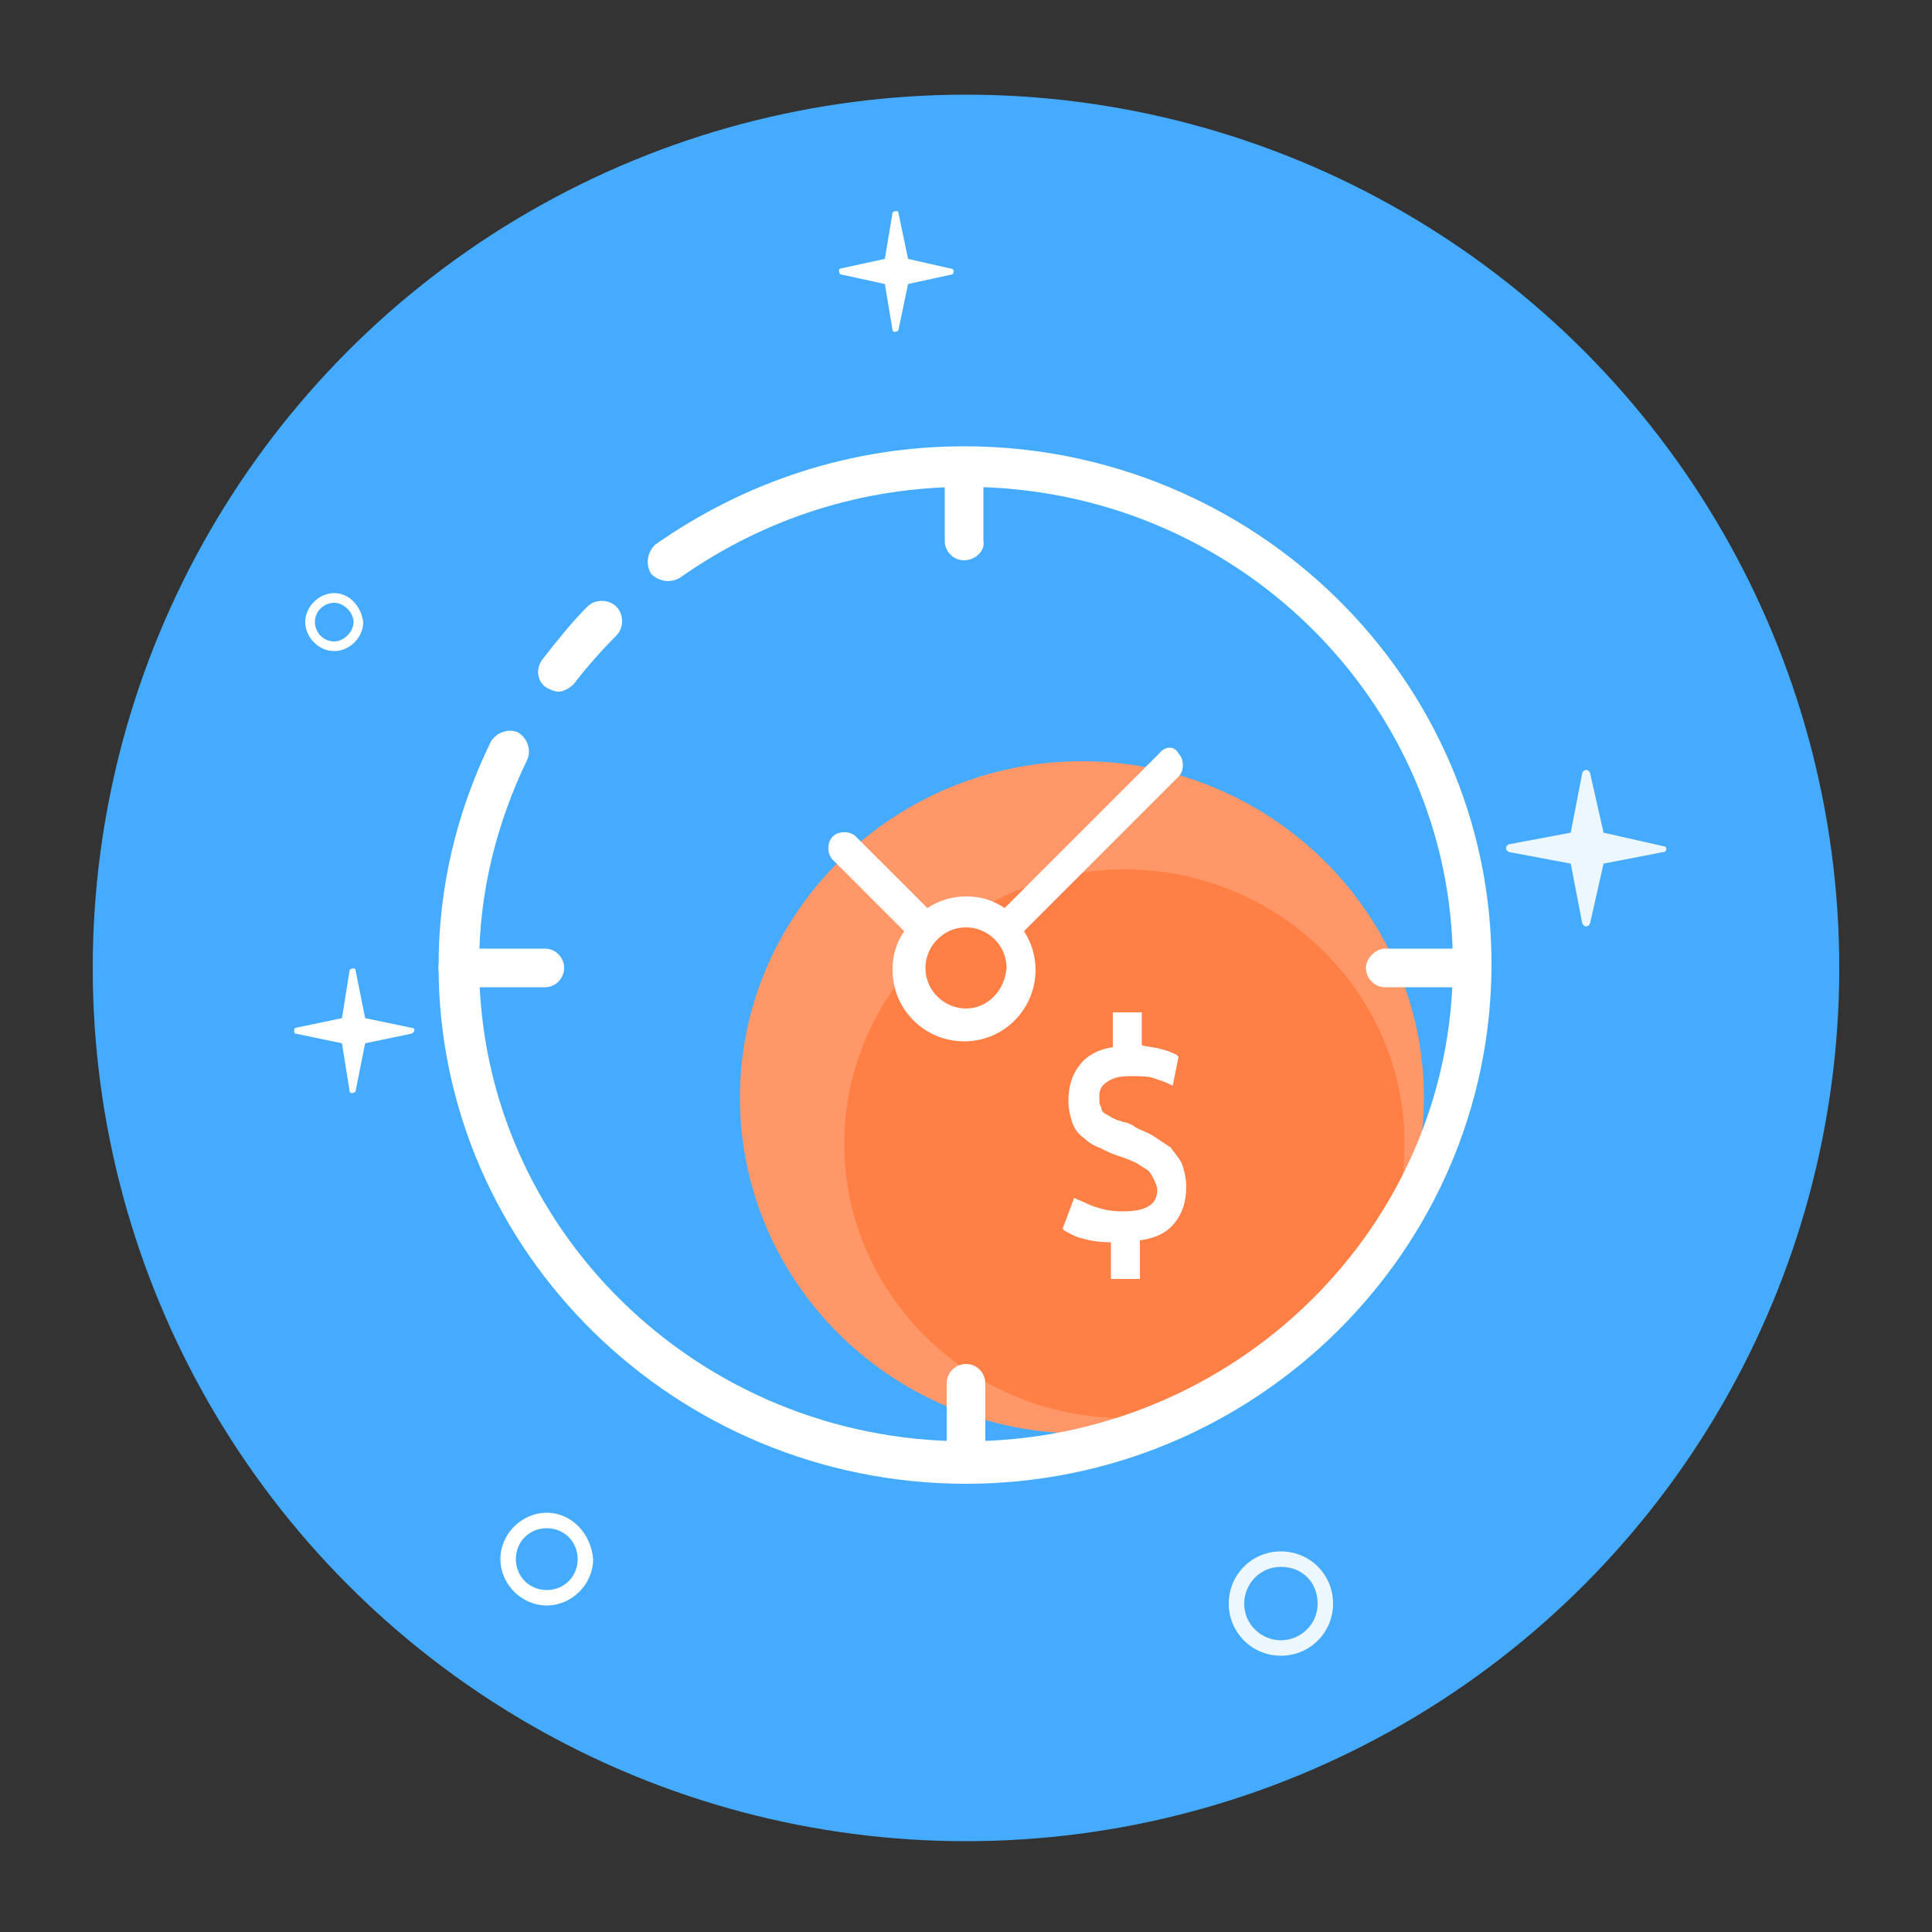 <?xml version="1.0" encoding="utf-8"?>
<!-- Generator: Adobe Illustrator 24.2.3, SVG Export Plug-In . SVG Version: 6.00 Build 0)  -->
<svg version="1.1" id="图层_1" xmlns="http://www.w3.org/2000/svg" xmlns:xlink="http://www.w3.org/1999/xlink" x="0px" y="0px"
	 viewBox="0 0 100 100" style="enable-background:new 0 0 100 100;" xml:space="preserve">
<rect x="0" y="0" width="100" height="100" fill="#333333" stroke="none"/>
<style type="text/css">
	.st0{fill:#45ABFF;}
	.st1{opacity:0.9;fill:#FFFFFF;}
	.st2{fill:#FFFFFF;}
	.st3{fill:#FF9768;}
	.st4{fill:#FF7F45;}
</style>
<g>
	<circle class="st0" cx="50" cy="50.1" r="45.2"/>
	<path class="st1" d="M66.3,80.3c-1.5,0-2.7,1.2-2.7,2.7c0,1.5,1.2,2.7,2.7,2.7c1.5,0,2.7-1.2,2.7-2.7C69,81.5,67.8,80.3,66.3,80.3z
		 M66.3,84.9c-1,0-1.9-0.8-1.9-1.9c0-1,0.8-1.9,1.9-1.9s1.9,0.8,1.9,1.9C68.2,84.1,67.3,84.9,66.3,84.9z"/>
	<path class="st2" d="M28.3,78.3c-1.3,0-2.4,1.1-2.4,2.4c0,1.3,1.1,2.4,2.4,2.4s2.4-1.1,2.4-2.4C30.6,79.4,29.6,78.3,28.3,78.3z
		 M28.3,82.3c-0.9,0-1.6-0.7-1.6-1.6c0-0.9,0.7-1.6,1.6-1.6s1.6,0.7,1.6,1.6C29.9,81.6,29.2,82.3,28.3,82.3z"/>
	<path class="st2" d="M17.3,30.7c-0.8,0-1.5,0.7-1.5,1.5c0,0.8,0.7,1.5,1.5,1.5s1.5-0.7,1.5-1.5C18.7,31.4,18.1,30.7,17.3,30.7z
		 M17.3,33.2c-0.6,0-1-0.5-1-1c0-0.6,0.5-1,1-1s1,0.5,1,1C18.3,32.7,17.8,33.2,17.3,33.2z"/>
	<path class="st2" d="M49.2,13.9L47,13.4L46.5,11c0-0.1-0.2-0.1-0.3,0l-0.4,2.4l-2.3,0.5c-0.1,0-0.1,0.2,0,0.3l2.3,0.5l0.4,2.4
		c0,0.1,0.2,0.1,0.3,0l0.5-2.4l2.3-0.5C49.4,14.1,49.4,13.9,49.2,13.9z"/>
	<path class="st1" d="M86.1,43.8L83,43.1l-0.7-3.1c-0.1-0.2-0.3-0.2-0.4,0l-0.6,3.1l-3.2,0.6c-0.2,0.1-0.2,0.3,0,0.4l3.2,0.6
		l0.6,3.1c0.1,0.2,0.3,0.2,0.4,0l0.7-3.1l3.1-0.6C86.3,44.1,86.3,43.8,86.1,43.8z"/>
	<path class="st2" d="M21.3,53.2l-2.4-0.5l-0.5-2.5c0-0.1-0.2-0.1-0.3,0l-0.4,2.5l-2.4,0.5c-0.1,0-0.1,0.3,0,0.3l2.4,0.5l0.4,2.5
		c0,0.1,0.2,0.1,0.3,0l0.5-2.5l2.4-0.5C21.5,53.4,21.5,53.2,21.3,53.2z"/>
	<g>
		<g id="Layer_12_2_">
			<g id="XMLID_46_">
				<g id="XMLID_47_">
					<ellipse id="XMLID_162_" class="st0" cx="50" cy="50.1" rx="26.2" ry="25.7"/>
					<path id="XMLID_161_" class="st3" d="M56,74.2c-9.8,0-17.7-7.8-17.7-17.4s8-17.4,17.7-17.4s17.7,7.8,17.7,17.4
						S65.8,74.2,56,74.2z"/>
					<path id="XMLID_160_" class="st4" d="M58.2,73.4c-8,0-14.5-6.4-14.5-14.2s6.5-14.2,14.5-14.2s14.5,6.4,14.5,14.2
						S66.2,73.4,58.2,73.4z"/>
					<path class="st2" d="M49.9,29c-0.6,0-1-0.5-1-1v-3.6c0-0.6,0.5-1,1-1c0.6,0,1,0.5,1,1v3.6C51,28.5,50.5,29,49.9,29z"/>
					<path class="st2" d="M28.2,51.1h-4.5c-0.6,0-1-0.5-1-1s0.5-1,1-1h4.5c0.6,0,1,0.5,1,1S28.8,51.1,28.2,51.1z"/>
					<path class="st2" d="M50,76.8c-0.6,0-1-0.5-1-1v-4.2c0-0.6,0.5-1,1-1c0.6,0,1,0.5,1,1v4.2C51,76.4,50.5,76.8,50,76.8z"/>
					<path id="XMLID_48_" class="st2" d="M61.2,60.3c-0.1-0.3-0.4-0.6-0.6-0.9c-0.3-0.2-0.6-0.4-0.9-0.6c-0.3-0.2-0.7-0.3-1-0.5
						c-0.1-0.1-0.2-0.1-0.4-0.2C58.1,58.1,58,58,57.9,58c-0.3-0.1-0.4-0.2-0.6-0.3c-0.2-0.1-0.3-0.2-0.3-0.4
						c-0.1-0.1-0.1-0.3-0.1-0.5c0-0.4,0.1-0.6,0.4-0.8c0.3-0.2,0.6-0.3,1.2-0.3c0.5,0,0.9,0,1.2,0.1c0.3,0.1,0.6,0.2,0.8,0.3
						l0.2,0.1l0.3-1.5l-0.1-0.1c-0.2-0.1-0.4-0.2-0.8-0.3c-0.3-0.1-0.7-0.1-1-0.2v-1.7h-1.5v1.8c-0.7,0.1-1.3,0.4-1.7,0.9
						c-0.4,0.5-0.6,1.1-0.6,1.9c0,0.4,0.1,0.8,0.2,1.1c0.1,0.3,0.3,0.6,0.6,0.8c0.2,0.2,0.5,0.4,0.8,0.5l0.2,0.1
						c0.2,0.1,0.4,0.2,0.7,0.3c0.3,0.1,0.6,0.2,0.8,0.3c0.3,0.1,0.5,0.3,0.7,0.4c0.2,0.1,0.3,0.3,0.4,0.5c0.1,0.2,0.2,0.4,0.2,0.6
						c0,0.3-0.1,0.6-0.4,0.8c-0.3,0.2-0.7,0.3-1.4,0.3c-0.6,0-1-0.1-1.3-0.2c-0.4-0.1-0.7-0.3-1-0.4l-0.2-0.1L55,63.6l0.1,0.1
						c0.2,0.1,0.5,0.3,0.9,0.4c0.4,0.1,0.8,0.2,1.5,0.2v1.9H59v-2c0.8-0.1,1.4-0.4,1.8-0.9c0.4-0.5,0.6-1.1,0.6-1.9
						C61.4,61,61.3,60.6,61.2,60.3z"/>
					<path class="st2" d="M76.2,51.1h-4.5c-0.6,0-1-0.5-1-1s0.5-1,1-1h4.5c0.6,0,1,0.5,1,1S76.8,51.1,76.2,51.1z"/>
					<path class="st2" d="M50,76.8c-15,0-27.3-12-27.3-26.8c0-4,0.9-7.9,2.7-11.6c0.3-0.5,0.9-0.7,1.4-0.5c0.5,0.3,0.7,0.9,0.5,1.4
						c-1.6,3.3-2.5,6.9-2.5,10.6c0,13.6,11.3,24.7,25.2,24.7s25.2-11.1,25.2-24.7c0-13.6-11.3-24.7-25.2-24.7
						c-5.3,0-10.4,1.6-14.8,4.7c-0.5,0.3-1.1,0.2-1.5-0.2c-0.3-0.5-0.2-1.1,0.2-1.5c4.7-3.3,10.2-5.1,16-5.1c15,0,27.3,12,27.3,26.8
						S65,76.8,50,76.8z"/>
					<path class="st2" d="M28.9,35.8c-0.2,0-0.4-0.1-0.6-0.2c-0.5-0.3-0.6-1-0.2-1.5c0.7-0.9,1.5-1.9,2.3-2.7c0.4-0.4,1.1-0.4,1.5,0
						c0.4,0.4,0.4,1.1,0,1.5c-0.8,0.8-1.5,1.6-2.2,2.5C29.5,35.6,29.2,35.8,28.9,35.8z"/>
				</g>
			</g>
		</g>
		<g>
			<path class="st2" d="M60,39l-8,8c-0.6-0.4-1.2-0.6-2-0.6c-0.7,0-1.4,0.2-2,0.6l-3.7-3.7c-0.3-0.3-0.9-0.3-1.2,0
				c-0.3,0.3-0.3,0.9,0,1.2l3.7,3.7c-0.4,0.6-0.6,1.2-0.6,2c0,2.1,1.7,3.7,3.7,3.7c2.1,0,3.7-1.7,3.7-3.7c0-0.7-0.2-1.4-0.6-2l8-8
				c0.3-0.3,0.3-0.9,0-1.2C60.8,38.6,60.3,38.6,60,39L60,39z M50,52.2c-1.1,0-2.1-0.9-2.1-2.1c0-1.1,0.9-2.1,2.1-2.1
				c1.1,0,2.1,0.9,2.1,2.1C52,51.3,51.1,52.2,50,52.2L50,52.2z M50,52.2"/>
		</g>
	</g>
</g>
</svg>
